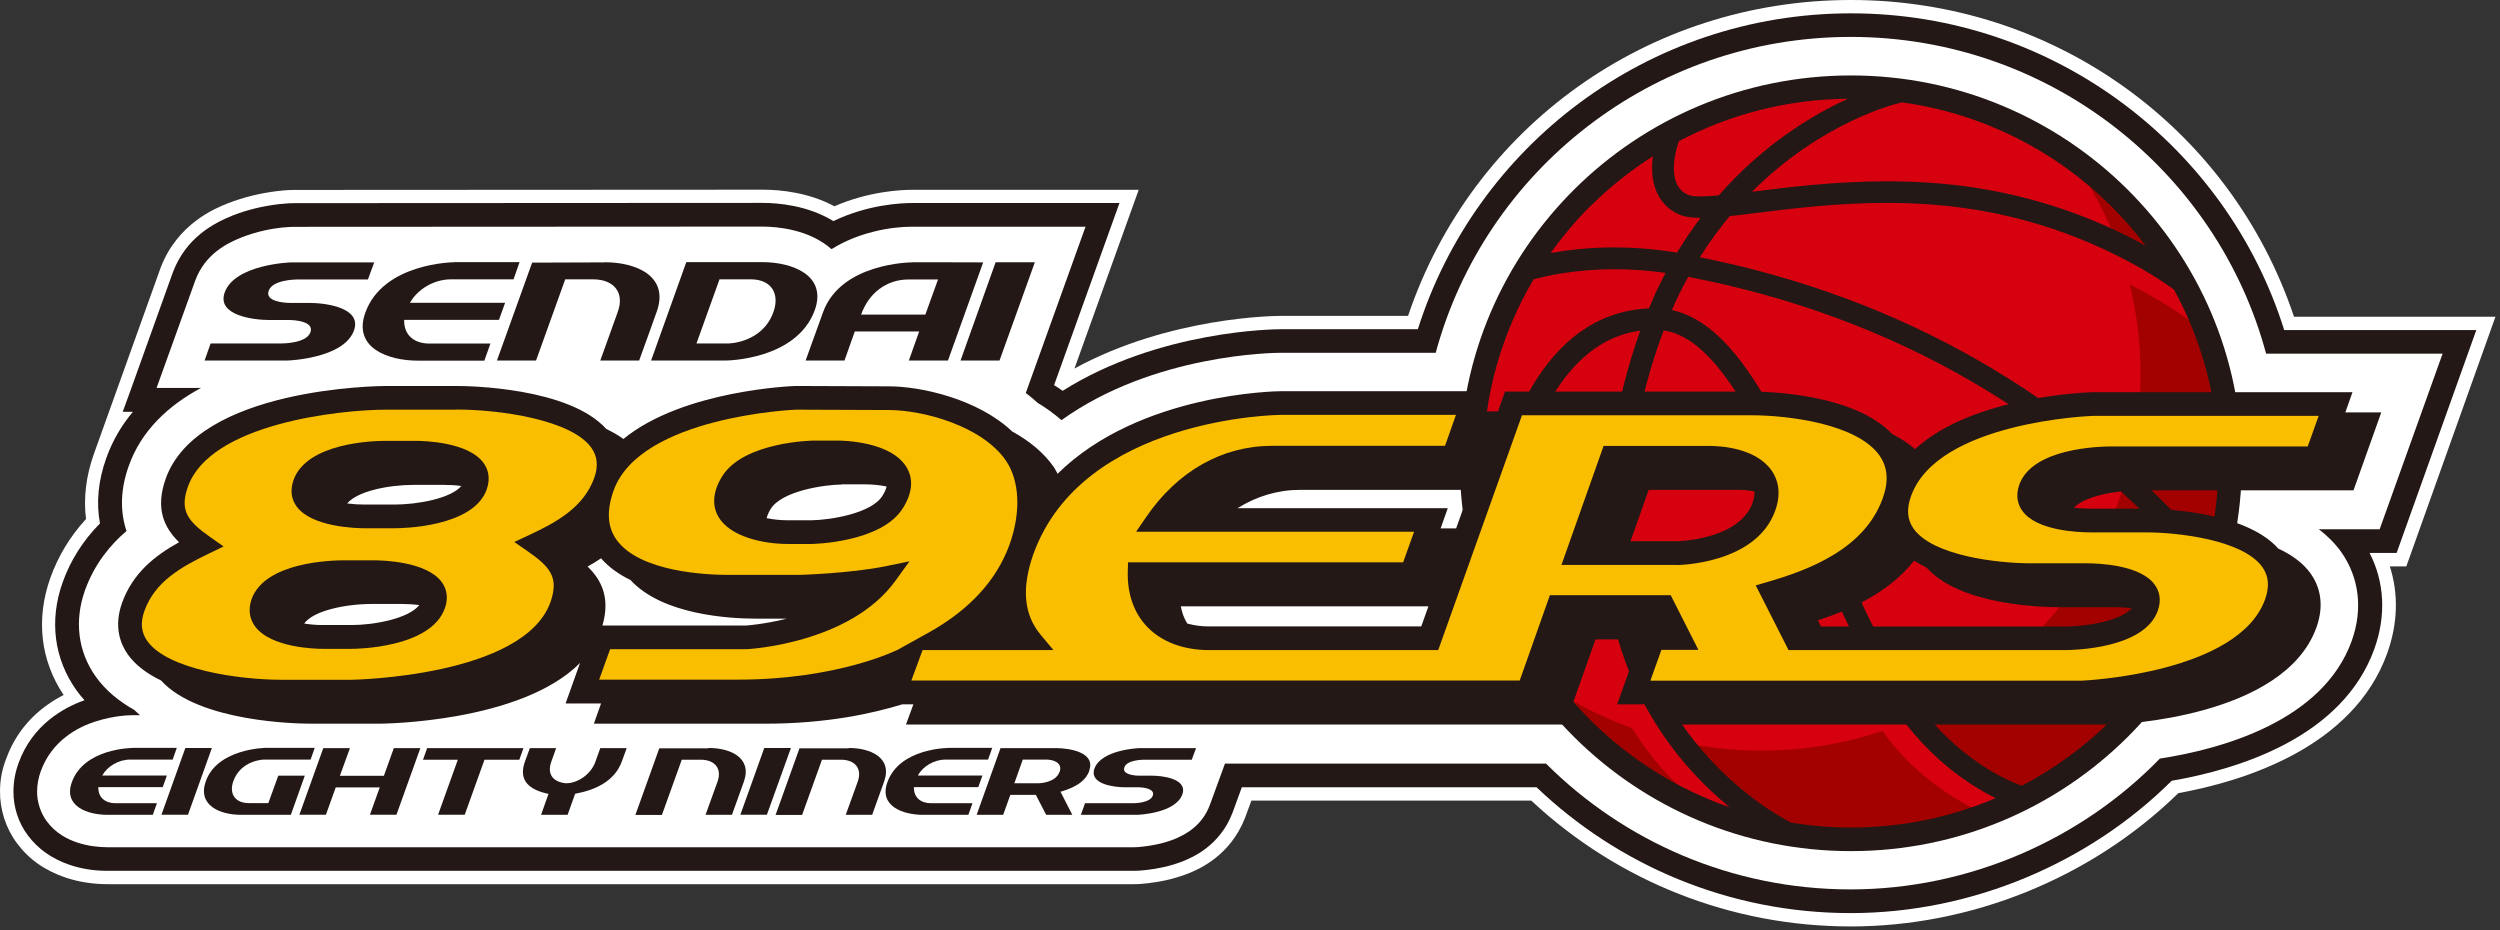 <svg width="379" height="141" viewBox="0 0 379 141" fill="none" xmlns="http://www.w3.org/2000/svg">
<rect x="0" y="0" width="379" height="141" fill="#333333" stroke="none"/>
<path d="M347.773 48.02C338.109 19.227 311.288 0 280.598 0C249.907 0 223.182 19.17 213.46 47.888H194.169C193.445 47.888 177.337 47.982 162.888 55.866L172.629 28.774H138.279C136.792 28.774 131.779 28.963 126.498 31.27C122.629 29.209 118.473 28.755 115.576 28.755L44.874 28.793H44.683C44.092 28.793 43.406 28.812 42.091 28.963C39.422 29.285 36.944 29.89 34.504 30.835C32.617 31.591 26.898 33.898 24.344 40.609L14.241 68.797C13.04 72.181 12.639 75.49 13.04 78.685C10.619 81.312 8.808 84.318 7.626 87.627C5.415 93.866 6.139 100.123 9.647 105.36C6.578 106.929 2.822 109.822 0.954 114.983C0.306 116.59 0.001 118.31 0.001 119.917C-0.037 122.715 0.897 125.608 2.575 127.839C4.385 130.278 6.825 131.998 10.047 133.076C12.029 133.718 14.088 134.04 16.318 134.04H172C172.591 134.04 172.915 134.021 174.097 133.889C175.622 133.7 177.681 133.378 180.159 132.414C181.722 131.771 186.487 129.786 188.756 123.963C188.794 123.85 189.175 122.81 189.709 121.373H232.141C245.332 133.681 262.508 140.449 280.579 140.449C298.65 140.449 316.892 133.265 330.236 120.239C340.129 118.443 356.751 113.338 361.898 99.046C363.519 94.527 363.633 90.028 362.299 85.869H364.796L378.311 48.02H347.754H347.773Z" fill="white"/>
<path d="M375.452 50.042H346.286C337.594 22.251 311.421 2.022 280.598 2.022C249.774 2.022 223.697 22.195 214.947 49.91H194.169C193.388 49.91 175.717 50.023 161.096 59.249C160.677 58.947 160.239 58.663 159.8 58.38L169.712 30.778H138.241C136.639 30.778 131.531 31.005 126.346 33.519C122.476 31.156 118.073 30.759 115.538 30.759L44.836 30.797H44.664C44.13 30.797 43.501 30.816 42.281 30.948C39.784 31.25 37.497 31.799 35.228 32.687C32.312 33.878 28.213 36.033 26.212 41.27L19.921 58.815L18.606 62.425H20.15C18.453 64.448 17.062 66.774 16.109 69.458C14.889 72.88 14.565 76.189 15.156 79.346C12.601 81.936 10.695 84.923 9.494 88.288C7.435 94.092 8.198 99.915 11.629 104.698C11.991 105.209 12.392 105.681 12.811 106.154C9.723 107.25 4.938 109.822 2.822 115.663C2.308 117.043 2.041 118.537 2.041 119.936C2.003 122.318 2.803 124.757 4.214 126.628C5.777 128.727 7.874 130.202 10.657 131.147C12.449 131.733 14.279 132.017 16.299 132.017H171.962C172.496 132.017 172.782 131.998 173.849 131.884C175.26 131.714 177.166 131.412 179.339 130.561C180.711 129.994 184.886 128.292 186.83 123.263C186.888 123.112 187.498 121.448 188.26 119.35H232.942C245.313 131.147 262.088 138.425 280.56 138.425C299.031 138.425 316.778 130.75 329.226 118.367C339.386 116.609 355.131 111.769 359.954 98.365C361.765 93.317 361.498 88.25 359.23 83.826H363.328L375.413 50.023L375.452 50.042Z" fill="#231815"/>
<path d="M370.362 53.616H343.541C336.126 26.014 310.716 5.596 280.579 5.596C250.441 5.596 225.107 25.938 217.654 53.483H194.15C193.235 53.483 174.936 53.635 160.925 63.692C159.8 62.728 158.599 61.84 157.322 61.083C156.75 60.554 156.14 60.062 155.511 59.571L164.566 34.37H138.222C135 34.37 130.12 35.221 126.06 37.773C122.629 34.729 117.711 34.351 115.538 34.351L44.836 34.389C44.359 34.389 43.806 34.389 42.701 34.502C41.176 34.672 39.041 35.05 36.601 35.996C34.256 36.941 31.111 38.567 29.624 42.461L23.734 58.815H30.463C25.564 61.461 21.427 65.243 19.521 70.631C18.263 74.147 18.168 77.474 19.178 80.499C16.719 82.598 14.336 85.471 12.887 89.479C11.229 94.149 11.82 98.819 14.546 102.619C16.032 104.698 18.072 106.343 20.36 107.629C20.627 107.912 20.951 108.158 21.236 108.423H20.017C19.597 108.442 17.443 108.442 14.565 109.349C11.82 110.2 7.855 112.279 6.177 116.93C5.834 117.875 5.624 118.934 5.624 119.993C5.605 121.6 6.177 123.282 7.092 124.511C8.484 126.364 10.219 127.234 11.762 127.744C13.326 128.254 14.832 128.425 16.28 128.444H171.886C172.343 128.444 172.572 128.425 173.391 128.33C174.497 128.198 176.117 127.952 177.947 127.252C179.682 126.534 182.179 125.267 183.399 122.072C183.399 122.035 184.524 118.972 185.706 115.758H234.372C246.171 127.536 262.527 134.834 280.54 134.834C298.554 134.834 315.577 127.215 327.434 115.002C336.755 113.565 352.138 109.349 356.523 97.155C358.238 92.353 357.666 87.57 354.921 83.675C353.968 82.352 352.825 81.218 351.528 80.234H360.754L370.305 53.597L370.362 53.616Z" fill="white"/>
<path d="M280.598 127.272C248.84 127.272 223.087 101.73 223.087 70.234C223.087 38.737 248.84 13.215 280.598 13.215C312.355 13.215 338.089 38.737 338.089 70.234C338.089 101.73 312.355 127.272 280.598 127.272Z" fill="#D7000F"/>
<path d="M330.922 43.237L331.418 43.559C327.205 35.694 321.181 28.907 313.899 23.765C316.873 27.905 319.313 32.461 321.086 37.339C326.366 40.08 330.922 43.237 330.922 43.237Z" fill="#A30000"/>
<path d="M247.448 110.408C242.53 108.631 237.936 106.23 233.743 103.262C240.186 112.242 249.183 119.275 259.686 123.358C253.32 119.067 249.355 113.546 247.448 110.408Z" fill="#A30000"/>
<path d="M298.535 122.225C291.196 118.311 287.098 113.282 285.401 110.806C279.625 112.734 273.449 113.793 267.025 113.793C262.755 113.793 258.619 113.32 254.616 112.45C258.733 117.706 264.681 122.716 264.681 122.716L268.951 126.043C272.706 126.819 276.595 127.235 280.579 127.235C287.784 127.235 294.666 125.911 301.032 123.51L298.535 122.206V122.225Z" fill="#A30000"/>
<path d="M332.714 49.23C329.664 46.792 325.985 44.712 322.859 43.124C323.945 47.491 324.517 52.066 324.517 56.774C324.517 80.179 310.297 100.294 289.938 109.085C294.265 114.833 303.32 121.052 303.32 121.052L304.73 121.998C324.422 112.942 338.07 93.186 338.07 70.234C338.07 63.334 336.812 56.736 334.563 50.63C333.534 49.854 332.695 49.23 332.695 49.23H332.714Z" fill="#A30000"/>
<path d="M280.598 11.438C247.906 11.438 221.314 37.811 221.314 70.234C221.314 102.656 247.906 129.03 280.598 129.03C313.289 129.03 339.862 102.656 339.862 70.234C339.862 37.811 313.27 11.438 280.598 11.438ZM334.735 83.297C314.338 60.062 288.432 45.146 257.704 39.002C259.134 36.714 260.659 34.635 262.222 32.763C263.48 32.63 264.852 32.46 266.396 32.271C271.867 31.591 278.615 30.759 286.03 30.759C290.3 30.759 294.78 31.043 299.374 31.78C317.674 34.71 329.454 43.842 329.53 43.879C329.53 43.879 329.569 43.879 329.569 43.898C333.858 51.725 336.317 60.705 336.317 70.215C336.317 74.714 335.764 79.1 334.735 83.278V83.297ZM254.521 21.401C262.184 17.355 270.895 15.048 280.14 14.973C274.879 17.374 267.388 21.817 260.563 29.625C259.496 29.719 258.543 29.776 257.78 29.776C256.884 29.776 256.217 29.681 255.931 29.549C254.254 28.793 253.777 27.261 253.758 25.503C253.758 23.821 254.273 22.1 254.521 21.382V21.401ZM325.318 37.281C319.885 34.256 311.154 30.324 299.908 28.528C295.161 27.772 290.491 27.488 286.069 27.488C278.272 27.488 271.257 28.358 265.996 29.02C265.863 29.02 265.729 29.057 265.596 29.076C276.29 18.357 287.67 15.691 287.765 15.672C287.879 15.634 288.108 15.597 288.356 15.521C300.613 17.223 311.612 22.875 319.98 31.175C321.906 33.084 323.678 35.126 325.318 37.3V37.281ZM241.215 31.156C244.055 28.339 247.201 25.843 250.575 23.688C250.498 24.255 250.46 24.841 250.46 25.428C250.441 28.169 251.432 31.156 254.597 32.536C255.455 32.895 256.503 33.028 257.799 33.028C256.579 34.653 255.378 36.412 254.235 38.302C250.784 37.735 247.582 37.508 244.722 37.508C240.777 37.508 237.498 37.924 235.077 38.359C236.926 35.788 238.966 33.349 241.215 31.118V31.156ZM232.504 42.348C234.295 41.856 238.718 40.817 244.799 40.817C247.143 40.817 249.736 40.987 252.5 41.365C252.195 41.932 251.909 42.499 251.623 43.085C251.032 44.276 250.498 45.505 249.984 46.753C233.647 47.471 227.662 66.433 225.451 78.212C225.069 75.603 224.86 72.937 224.86 70.234C224.86 60.081 227.643 50.553 232.485 42.367L232.504 42.348ZM227.566 87.154C227.738 85.131 228.596 76.794 231.474 68.532C234.524 59.76 239.785 51.29 248.668 50.137C244.818 60.819 243.14 72.691 243.14 81.35C243.14 82.371 243.159 83.335 243.217 84.261C244.189 104.037 254.54 116.098 262.203 122.375C254.235 119.596 247.086 115.096 241.234 109.292C235.058 103.167 230.33 95.605 227.586 87.173L227.566 87.154ZM271.581 124.738C268.932 123.396 247.868 111.958 246.514 84.091C246.457 83.203 246.438 82.276 246.438 81.312C246.438 72.691 248.192 60.648 252.214 50.099C260.582 51.233 267.368 65.961 274.288 81.785C277.834 89.801 281.494 98.119 285.687 105.039C291.349 114.397 298.345 118.934 302.538 120.995C295.809 123.868 288.394 125.456 280.598 125.456C277.529 125.456 274.517 125.192 271.581 124.719V124.738ZM319.98 109.273C316.034 113.187 311.479 116.514 306.503 119.123C304.159 118.291 295.238 114.51 288.509 103.375C284.448 96.663 280.826 88.439 277.3 80.48C270.209 64.581 263.67 49.248 253.453 46.999C253.815 46.167 254.196 45.335 254.597 44.522C255.035 43.652 255.474 42.802 255.931 41.97C287.136 47.982 313.27 63.144 333.648 87.059C330.903 95.529 326.156 103.129 319.961 109.273H319.98Z" fill="#231815"/>
<path d="M20.036 113.376H26.803L26.174 115.153H19.731C17.958 115.153 16.28 116.174 15.499 117.573H25.297L24.668 119.331H14.908C14.87 120.938 15.975 121.751 17.481 121.77H23.791L23.162 123.528H16.299C13.249 123.528 9.589 122.224 10.886 118.594C12.716 113.452 19.959 113.395 20.017 113.395" fill="#231815"/>
<path d="M28.099 113.396H32.121L28.499 123.51H24.477L28.099 113.396Z" fill="#231815"/>
<path d="M40.299 113.376H47.714L47.085 115.153H39.994C39.994 115.153 36.544 115.21 35.381 118.405C34.694 120.295 35.609 121.751 37.725 121.751H40.68L42.186 117.592H46.208L44.092 123.528H36.544C33.341 123.528 29.891 122.091 31.206 118.424C32.979 113.471 40.222 113.376 40.299 113.376Z" fill="#231815"/>
<path d="M59.704 113.414H63.726L60.104 123.51H56.082L57.569 119.369H50.897L49.41 123.51H45.388L49.01 113.414H53.051L51.526 117.611H58.198L59.704 113.414Z" fill="#231815"/>
<path d="M64.756 113.414H79.357L78.728 115.172H73.448L70.455 123.51H66.414L69.407 115.172H64.127L64.756 113.414Z" fill="#231815"/>
<path d="M87.192 120.333L86.048 123.528H82.026L83.151 120.352C80.501 119.804 78.499 118.519 79.567 115.494C79.567 115.494 80.139 113.906 80.329 113.414H84.314L83.589 115.437C82.903 117.327 83.78 118.537 85.781 118.745C87.688 118.745 89.613 117.29 90.242 115.531L91.004 113.414H95.007L94.283 115.399C93.197 118.462 90.185 119.785 87.192 120.333Z" fill="#231815"/>
<path d="M107.398 113.395C110.562 113.376 114.051 114.775 112.793 118.442C112.793 118.442 111.268 122.696 110.963 123.528H106.959L108.77 118.518C109.495 116.533 108.37 115.172 106.235 115.172H103.357L100.345 123.547H96.323L99.945 113.451H107.417L107.398 113.395Z" fill="#231815"/>
<path d="M115.862 113.396H119.903L116.262 123.51H112.24L115.862 113.396Z" fill="#231815"/>
<path d="M128.652 113.395C131.817 113.376 135.324 114.775 134.047 118.442C134.047 118.442 132.522 122.696 132.217 123.528H128.214L130.025 118.518C130.749 116.533 129.624 115.172 127.49 115.172H124.611L121.599 123.547H117.577L121.199 113.451H128.671L128.652 113.395Z" fill="#231815"/>
<path d="M143.654 113.376H150.421L149.792 115.153H143.368C141.577 115.153 139.918 116.174 139.137 117.573H148.935L148.306 119.331H138.546C138.508 120.938 139.613 121.751 141.119 121.77H147.429L146.8 123.528H139.937C136.887 123.528 133.227 122.224 134.524 118.594C136.353 113.452 143.597 113.395 143.673 113.395" fill="#231815"/>
<path d="M165.157 116.817C164.489 118.689 162.545 119.502 160.772 120.031L162.564 123.528H158.599L157.036 120.504H153.166L152.08 123.528H148.058L151.68 113.414H160.105C162.049 113.414 166.148 114.019 165.118 116.817M160.639 117.025C161.115 115.664 159.762 115.153 158.618 115.153H155.054L153.776 118.745H157.436C157.532 118.745 160.029 118.689 160.62 117.025" fill="#231815"/>
<path d="M172.781 113.414H181.321L180.673 115.172H173.43C173.182 115.172 170.837 115.21 170.456 116.326C170.056 117.422 172 117.592 172.686 117.592H174.631C176.213 117.592 180.082 118.046 179.244 120.428C178.195 123.339 172.457 123.528 172.4 123.528H163.86L164.489 121.77H171.771C172.038 121.77 174.364 121.732 174.764 120.617C175.145 119.521 173.201 119.35 172.534 119.35H170.513C168.95 119.35 165.08 118.897 165.919 116.515C166.968 113.622 172.686 113.414 172.762 113.414" fill="#231815"/>
<path d="M44.149 39.777H56.73L55.777 42.367H45.121C44.74 42.367 41.309 42.424 40.737 44.069C40.146 45.695 43.006 45.922 44.035 45.922H46.894C49.22 45.922 54.919 46.583 53.661 50.1C52.117 54.372 43.673 54.656 43.596 54.656H31.015L31.93 52.066H42.663C43.025 52.066 46.475 52.028 47.066 50.364C47.638 48.739 44.778 48.512 43.768 48.512H40.813C38.507 48.512 32.807 47.85 34.065 44.334C35.609 40.061 44.035 39.777 44.13 39.777" fill="#231815"/>
<path d="M68.816 39.739H78.766L77.851 42.348H68.377C65.747 42.348 63.307 43.861 62.144 45.902H76.574L75.64 48.492H61.267C61.229 50.875 62.83 52.066 65.061 52.084H74.344L73.429 54.675H63.345C58.846 54.675 53.471 52.746 55.377 47.415C58.084 39.853 68.74 39.758 68.835 39.758" fill="#231815"/>
<path d="M91.653 39.758C96.323 39.739 101.47 41.8 99.582 47.188C99.582 47.188 97.352 53.446 96.895 54.656H91.004L93.654 47.282C94.722 44.352 93.063 42.348 89.918 42.348H85.686L81.264 54.656H75.335L80.673 39.815L91.672 39.777L91.653 39.758Z" fill="#231815"/>
<path d="M110.028 54.656H98.706L104.043 39.739H115.557C120.055 39.739 125.412 41.687 123.525 46.999C120.799 54.561 110.162 54.656 110.048 54.656M109.075 42.348L105.587 52.066H110.486C110.486 52.066 115.576 51.99 117.253 47.301C118.244 44.522 116.948 42.348 113.822 42.348H109.056H109.075Z" fill="#231815"/>
<path d="M138.241 39.758C138.241 39.758 147.105 39.758 149.049 39.777L143.712 54.655H137.783L139.346 50.25H129.586L128.023 54.655H122.133L124.764 47.358C127.47 39.833 138.126 39.777 138.241 39.777M140.28 47.698L142.206 42.367H137.764C134.295 42.367 131.683 44.503 130.54 47.698H140.28Z" fill="#231815"/>
<path d="M150.936 39.758H156.884L151.527 54.655H145.618L150.936 39.758Z" fill="#231815"/>
<path d="M355.551 62.521L356.637 59.458H317.235C317.026 59.458 299.145 59.931 290.319 68.098C289.309 67.209 288.146 66.453 286.869 65.81C281.074 59.704 268.131 59.363 265.462 59.363H228.157L227.09 62.369H224.764L225.851 59.307H194.15C193.883 59.307 172.82 59.496 160.334 71.822C160.162 71.52 160.01 71.198 159.819 70.896C158.237 68.589 155.969 66.793 153.452 65.413C148.248 60.479 139.613 58.569 134.771 58.569L120.627 58.513C120.417 58.513 103.605 59.099 94.512 66.547C93.73 65.98 92.853 65.489 91.919 65.035C86.22 58.721 70.989 58.513 69.197 58.513H58.618C57.455 58.513 29.967 58.758 25.106 72.616C23.505 77.153 24.916 80.027 27.146 82.201C23.467 84.243 20.112 86.89 18.491 91.427C17.214 95.057 18.282 97.685 19.407 99.254C20.588 100.899 22.361 102.165 24.42 103.167C30.177 109.501 45.255 109.709 47.028 109.709H57.607C57.855 109.709 78.938 109.576 87.935 100.502L85.743 106.646H91.119L90.032 109.709H116.128C125.336 109.709 132.37 108.14 136.773 106.778H138.469L137.345 109.841H237.307L241.882 96.929H248.687L245.161 106.778H252.405L251.299 109.841H320.133C321.2 109.803 346.229 108.839 351.166 95.133C352.539 91.314 351.452 88.591 350.308 86.965C349.146 85.34 347.392 84.092 345.39 83.165C340.186 77.324 326.919 77.116 325.375 77.116H317.045C316.111 77.116 315.234 77.059 314.414 76.964C316.034 75.244 320.552 74.337 324.536 74.337H356.79L361.002 62.521H355.627H355.551ZM275.603 94.036C280.903 92.316 286.488 89.669 290.186 84.999C290.777 85.377 291.406 85.737 292.073 86.058C297.163 91.749 309.553 92.051 312.089 92.051H320.552C321.486 92.051 322.382 92.108 323.183 92.202C321.467 94.112 316.454 94.981 312.984 94.981H276.061L275.584 94.036H275.603ZM265.71 76.189C263.67 81.88 254.273 82.05 254.196 82.05H247.182L249.946 74.261H263.461C264.28 74.261 265.138 74.337 265.977 74.507C266.015 74.998 265.92 75.565 265.691 76.208L265.71 76.189ZM179.015 91.919H216.548L215.462 94.963H183.209C182.255 94.963 181.131 94.849 179.987 94.528C179.472 93.696 179.167 92.788 179.015 91.919ZM220.761 80.103H218.398L219.484 77.04H187.612C190.509 75.225 193.731 74.261 197.124 74.261H222.839L220.742 80.122L220.761 80.103ZM89.079 85.888C89.765 85.51 90.452 85.094 91.119 84.64C92.32 86.02 93.864 87.098 95.579 87.93C100.402 93.185 110.429 93.79 114.718 93.79H119.274C115.785 94.66 113.098 94.83 113.098 94.83H91.328C92.548 90.652 91.195 87.93 89.079 85.888ZM127.661 73.429H131.245C132.255 73.429 133.361 73.543 134.409 73.751C134.295 74.223 134.066 74.715 133.799 75.131C132.141 77.872 125.774 78.836 122.991 78.874H119.445C118.321 78.874 117.234 78.76 116.224 78.552C116.319 78.156 116.51 77.702 116.815 77.191C118.473 74.45 124.84 73.486 127.661 73.448V73.429ZM59.761 76.492H55.32C54.405 76.492 53.49 76.435 52.632 76.322C54.176 74.488 58.77 73.505 62.811 73.505H67.253C68.168 73.505 69.083 73.561 69.941 73.675C68.301 75.603 63.231 76.492 59.742 76.492H59.761ZM56.464 91.559H60.886C61.801 91.559 62.716 91.616 63.574 91.73C61.915 93.79 56.73 94.754 53.318 94.754H48.877C48 94.754 47.047 94.679 46.113 94.528C47.504 92.599 52.27 91.559 56.444 91.559H56.464Z" fill="#231815"/>
<path d="M135.972 98.573L140.738 95.926C146.933 92.486 151.089 87.986 153.052 82.541C154.787 77.683 154.596 72.937 152.518 69.856C148.896 64.562 139.937 62.161 134.733 62.161L120.665 62.105C120.456 62.105 97.066 63.125 93.025 74.355C91.938 77.418 92.072 79.876 93.463 81.823C96.99 86.776 107.341 87.154 110.448 87.154H121.161C121.161 87.154 128.843 86.946 134.314 85.831L137.878 85.094L135.763 88.024C128.824 97.647 113.269 98.422 113.117 98.422H92.491L90.833 103.035H111.801C127.032 103.035 135.972 98.554 135.972 98.554V98.573ZM136.906 76.983C133.666 82.314 123.105 82.466 123.01 82.466H119.464C115.671 82.466 110.639 81.369 108.885 78.306C108.199 77.097 107.741 75.074 109.438 72.276C112.678 66.944 123.239 66.793 123.353 66.793H126.975C127.814 66.793 135.229 66.906 137.516 70.971C138.203 72.181 138.641 74.204 136.906 77.002V76.983Z" fill="#F9BE00"/>
<path d="M250.231 103.186H315.653C316.168 103.167 339.367 102.052 343.389 90.86C344.075 88.931 343.942 87.324 342.969 85.963C339.996 81.804 330.102 80.707 325.28 80.707H316.949C315.062 80.707 308.753 80.481 306.58 77.437C306.008 76.643 305.474 75.319 306.122 73.486C308.105 67.946 318.15 67.681 320.152 67.681H349.851L351.509 63.05H317.293C317.083 63.05 293.732 63.9 289.709 75.225C289.004 77.172 289.138 78.779 290.091 80.14C293.045 84.299 302.977 85.396 307.819 85.396H316.282C318.169 85.396 324.536 85.623 326.69 88.686C327.243 89.461 327.777 90.803 327.11 92.618C325.032 98.384 314.243 98.554 313.023 98.554H271.143L266.168 88.742L267.807 88.27C274.574 86.322 282.695 83.108 285.42 75.546C286.354 72.956 286.183 70.839 284.925 69.043C281.513 64.241 271.086 62.955 265.481 62.955H230.731L218.035 98.554H183.17C179.301 98.516 176.098 97.287 173.925 95.038C171.905 92.939 170.875 90.028 170.971 86.606L171.009 85.245H212.717L214.375 80.613H172.229L173.735 78.42C178.5 71.425 185.305 67.587 192.854 67.587H219.065L220.723 62.898H194.131C193.826 62.898 164.146 63.22 156.655 84.016C154.844 89.177 155.206 93.185 157.779 96.248L159.705 98.554H139.861L138.164 103.167H230.388L234.963 90.236H253.281L257.475 98.516H251.871L250.212 103.148L250.231 103.186ZM254.196 85.642H236.716L243.102 67.606H259.191C260.773 67.606 266.11 67.871 268.55 71.293C269.389 72.465 270.171 74.487 269.122 77.418C266.206 85.566 254.33 85.661 254.216 85.661L254.196 85.642Z" fill="#F9BE00"/>
<path d="M69.178 62.105H58.599C51.355 62.105 31.835 64.26 28.48 73.807C27.203 77.399 28.442 79.025 31.93 81.464L33.894 82.844L31.74 83.884C27.47 85.945 23.486 88.157 21.885 92.637C21.256 94.395 21.408 95.908 22.342 97.193C25.411 101.504 36.219 103.054 42.72 103.054H53.299C53.566 103.054 79.491 102.581 83.475 91.219C84.714 87.57 83.475 85.983 79.986 83.563L77.966 82.164L80.196 81.124C84.333 79.195 88.488 76.946 90.109 72.389C90.719 70.631 90.566 69.157 89.632 67.852C86.582 63.617 75.736 62.086 69.197 62.086L69.178 62.105ZM67.443 92.202C65.308 98.29 53.833 98.365 53.337 98.365H48.896C48.095 98.365 41.061 98.271 38.64 94.925C38.049 94.093 37.478 92.732 38.145 90.822C40.165 85.207 50.192 84.943 52.175 84.943H56.616C57.95 84.943 64.698 85.094 66.986 88.27C67.558 89.064 68.092 90.387 67.443 92.221V92.202ZM73.791 74.204C71.732 79.933 60.981 80.084 59.761 80.084H55.32C53.986 80.084 47.218 79.914 44.95 76.757C44.378 75.963 43.844 74.639 44.492 72.786C46.513 67.115 56.54 66.831 58.522 66.831H62.964C64.279 66.831 71.027 67.001 73.315 70.196C73.886 70.99 74.439 72.333 73.791 74.185V74.204Z" fill="#F9BE00"/>
</svg>
